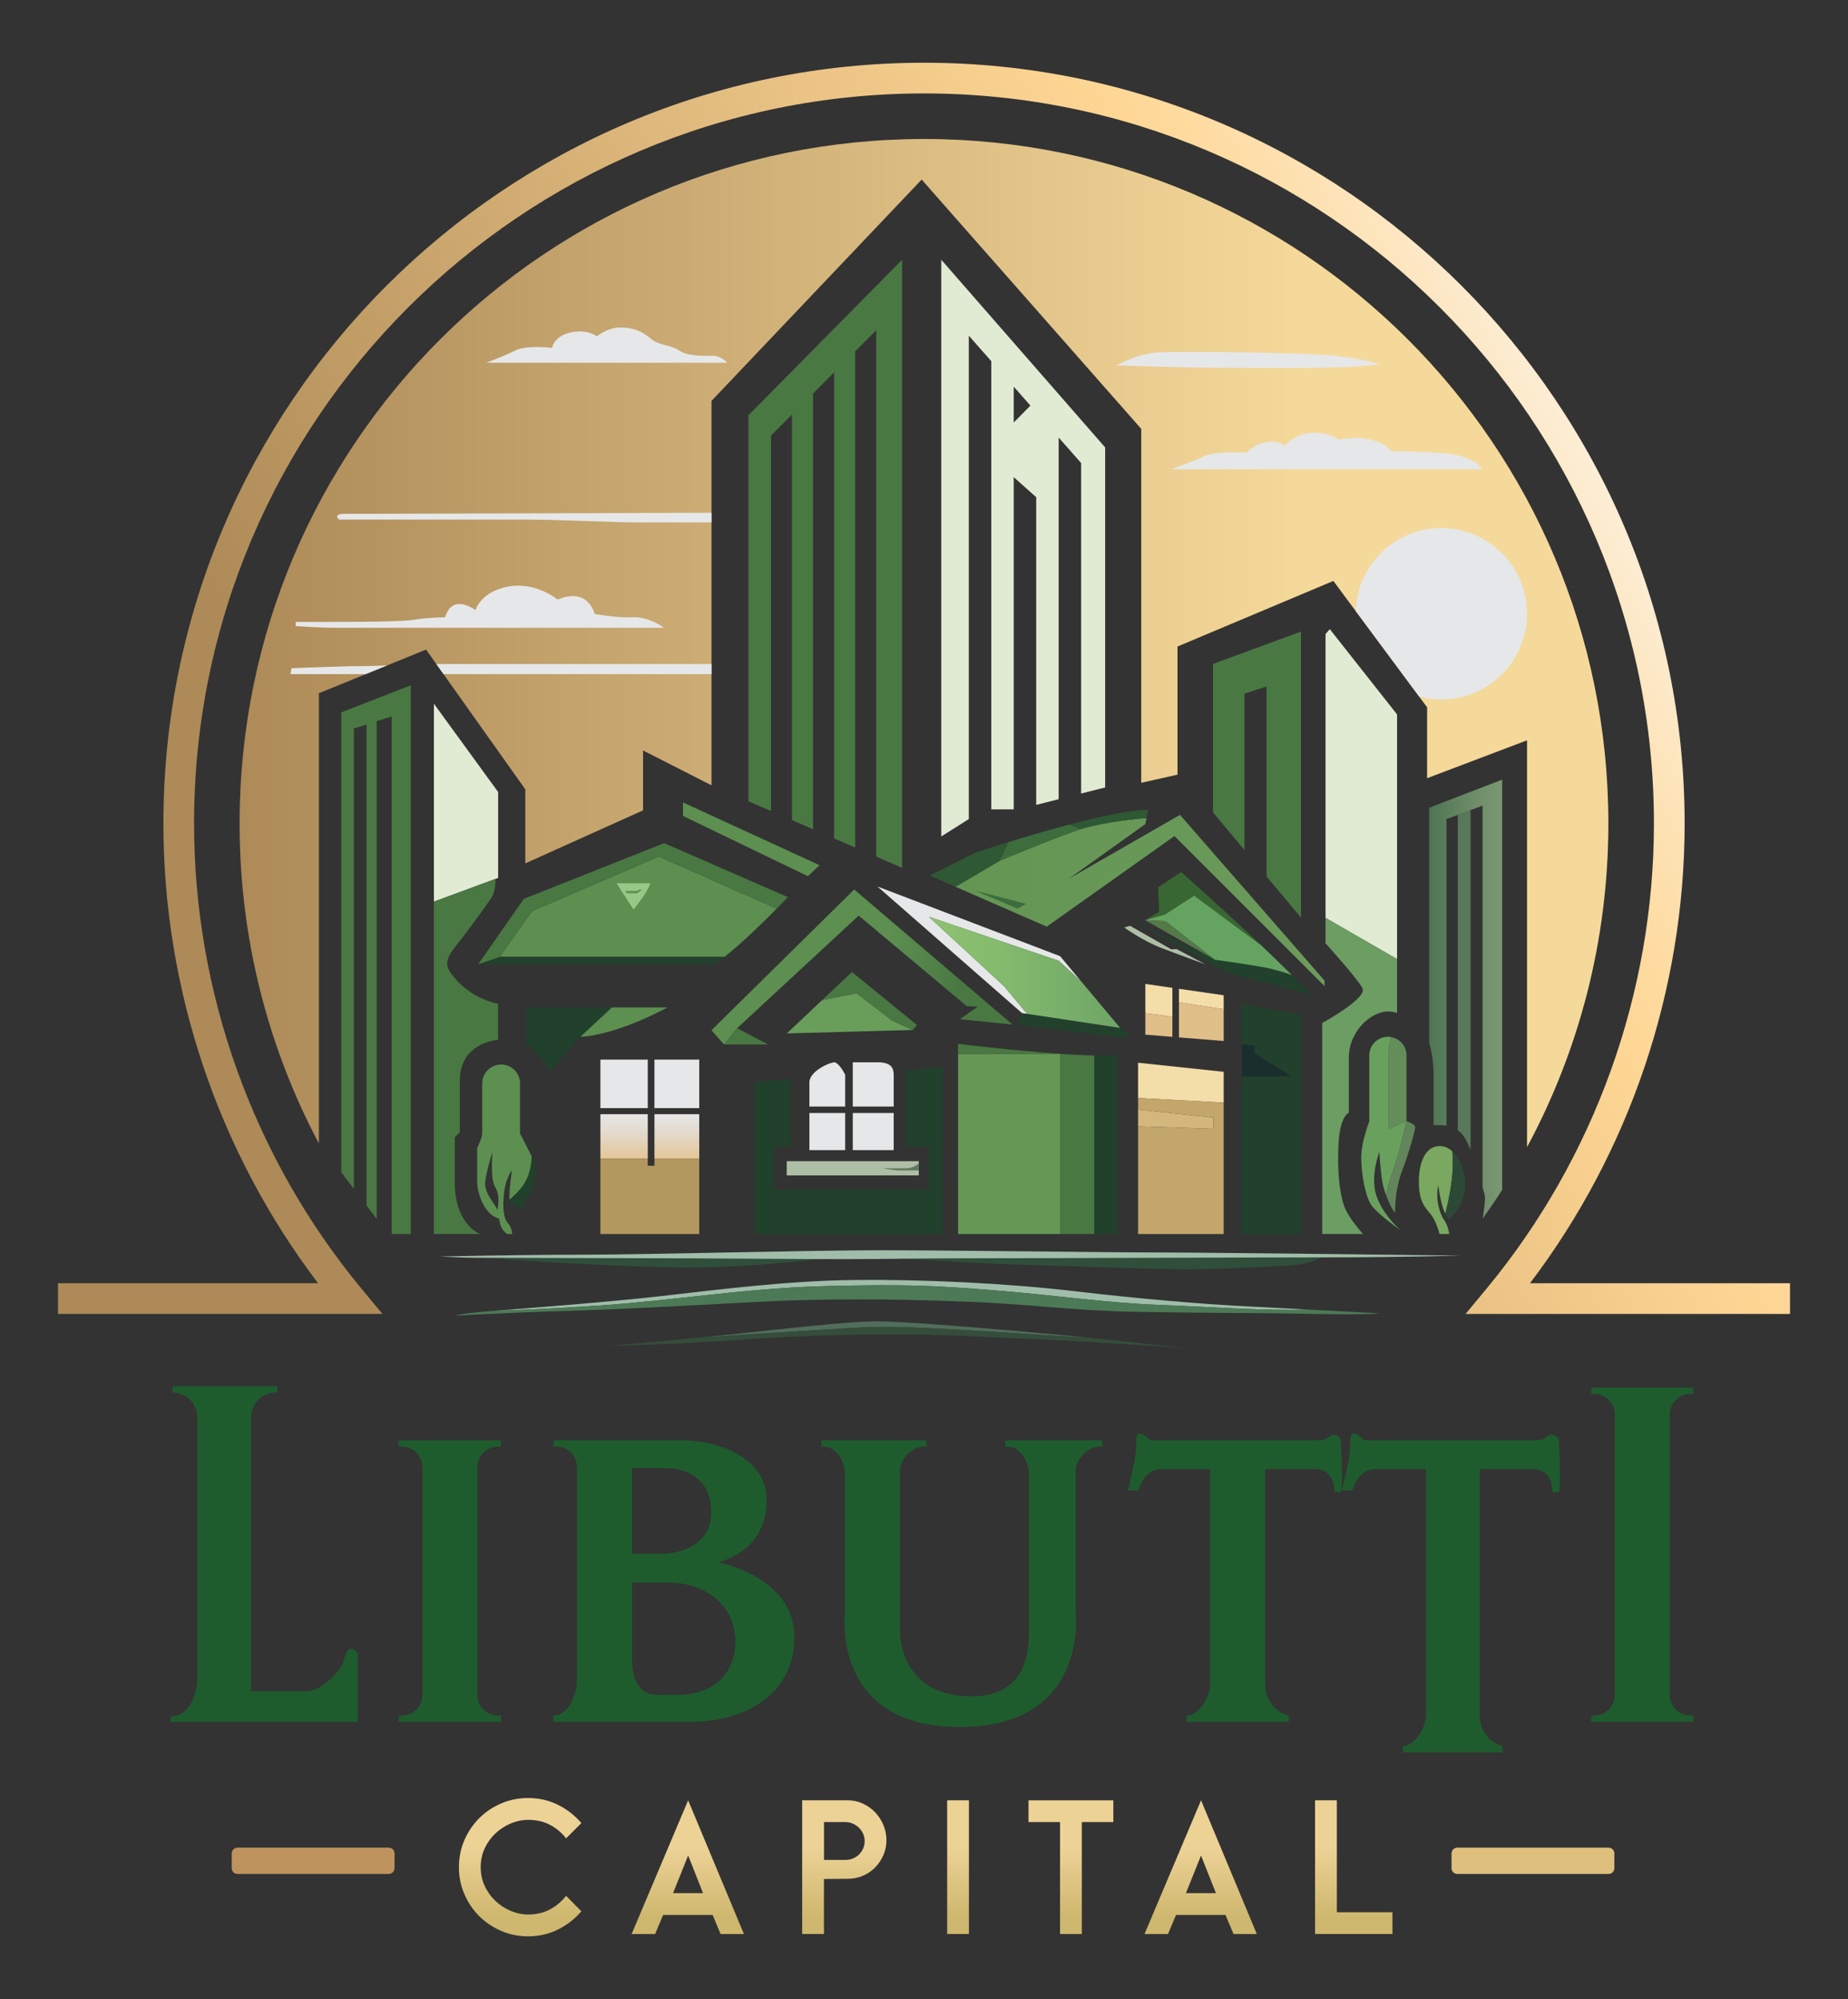 <?xml version="1.0" encoding="utf-8"?>
<!-- Generator: Adobe Illustrator 26.3.1, SVG Export Plug-In . SVG Version: 6.00 Build 0)  -->
<svg version="1.1" id="Layer_1" xmlns="http://www.w3.org/2000/svg" xmlns:xlink="http://www.w3.org/1999/xlink" x="0px" y="0px"
	 viewBox="0 0 614.57 664.74" style="enable-background:new 0 0 614.57 664.74;" xml:space="preserve">
<rect x="0" y="0" width="614.57" height="664.74" fill="#333333" stroke="none"/>
<style type="text/css">
	.st0{fill:url(#SVGID_1_);}
	.st1{fill:url(#SVGID_00000120532341194911052070000016047436283019270073_);}
	.st2{fill:#497842;}
	.st3{fill:#E1EAD3;}
	.st4{fill:#21412C;}
	.st5{fill:#5D8F50;}
	.st6{fill:#97C887;}
	.st7{fill:url(#SVGID_00000133504146323274710720000006390612937251944077_);}
	.st8{fill:#699D5A;}
	.st9{fill:#E6E7E8;}
	.st10{fill:url(#SVGID_00000029753119949763308030000016807667333056060310_);}
	.st11{fill:#669855;}
	.st12{fill:#AEBFA6;}
	.st13{fill:#637860;}
	.st14{fill:url(#SVGID_00000042712021974219868990000013370400581183072413_);}
	.st15{fill:#2F5835;}
	.st16{fill:#3D6D3D;}
	.st17{fill:#396733;}
	.st18{fill:#64A460;}
	.st19{fill:#537A48;}
	.st20{fill:#1A2E2E;}
	.st21{fill:#6C9D63;}
	.st22{fill:#59785A;}
	.st23{fill:url(#SVGID_00000083088039085632558750000004662586608111069085_);}
	.st24{fill:#7BA861;}
	.st25{fill:#2C4936;}
	.st26{fill:#648E59;}
	.st27{fill:#69A05D;}
	.st28{fill:#63855C;}
	.st29{fill:#F3DDA9;}
	.st30{fill:#D3B77C;}
	.st31{fill:#C3A669;}
	.st32{fill:#E0BE87;}
	.st33{fill:url(#SVGID_00000008844159471256472380000009164455335614463628_);}
	.st34{fill:#B2975F;}
	.st35{fill:url(#SVGID_00000165944627993451716620000010699234562980446121_);}
	.st36{fill:#516D5B;}
	.st37{fill:#354D3B;}
	.st38{fill:#A0BDAA;}
	.st39{fill:#4C7A56;}
	.st40{fill:#2F4F3B;}
	.st41{fill:#BE935E;}
	.st42{fill:#DEBF7D;}
	.st43{fill:url(#SVGID_00000122686266908701153880000016434776465372016294_);}
	.st44{fill:#1E5C2E;}
</style>
<g>
	<linearGradient id="SVGID_1_" gradientUnits="userSpaceOnUse" x1="74.03" y1="418.579" x2="564.94" y2="148.511">
		<stop  offset="0.184" style="stop-color:#AD8A57"/>
		<stop  offset="0.789" style="stop-color:#FED694"/>
		<stop  offset="0.824" style="stop-color:#FEDA9E"/>
		<stop  offset="0.889" style="stop-color:#FDE4BA"/>
		<stop  offset="0.976" style="stop-color:#FBF4E8"/>
		<stop  offset="1" style="stop-color:#FAFBF8"/>
	</linearGradient>
	<path class="st0" d="M595.29,436.92h-107.9l6.93-8.36c35.93-43.37,55.71-98.32,55.71-154.75c0-133.85-108.89-242.74-242.74-242.74
		S64.54,139.96,64.54,273.81c0,56.42,19.79,111.38,55.71,154.75l6.93,8.36H19.29v-10.21h86.48c-33.24-43.79-51.43-97.67-51.43-152.9
		c0-139.48,113.47-252.95,252.95-252.95s252.95,113.47,252.95,252.95c0,55.22-18.19,109.11-51.43,152.9h86.48V436.92z"/>
</g>
<linearGradient id="SVGID_00000057858897752622959100000000324219315818843275_" gradientUnits="userSpaceOnUse" x1="79.681" y1="213.829" x2="534.89" y2="213.829">
	<stop  offset="0" style="stop-color:#AD8A57"/>
	<stop  offset="0.779" style="stop-color:#F5D99A"/>
</linearGradient>
<path style="fill:url(#SVGID_00000057858897752622959100000000324219315818843275_);" d="M106.05,230.51L141.69,216l33,46.47v24.63
	l39.17-17.64v-19.91l22.76,11.59V133.3l69.89-73.59l73.02,82.9v117.7l12.06-2.72v-42.6l51.83-21.81l31.18,42.02v23.57l33.23-12.59
	v135.28c17.24-32.05,27.05-68.7,27.05-107.64c0-125.7-101.9-227.6-227.6-227.6s-227.6,101.9-227.6,227.6
	c0,38.45,9.54,74.66,26.37,106.42V230.51z"/>
<polygon class="st2" points="256.39,269.69 256.39,144.84 263.39,137.84 263.39,272.72 270.39,275.76 270.39,130.84 277.39,123.83 
	277.39,278.79 284.4,281.82 284.4,116.83 291.4,109.83 291.4,284.85 300.01,288.58 300.01,86.37 248.9,138.08 248.9,266.45 "/>
<path class="st3" d="M322.19,272.36V111.63l7.47,8.47v149.04h7.47V158.66l7.47,6.68v102.31l7.47-1.89V145.5l7.47,8.47v109.9
	l7.99-2.02V148.78l-54.5-62.41v191.78L322.19,272.36z M337.12,128.57l5.55,6.3l-5.55,5.64V128.57z"/>
<polygon class="st2" points="113.49,236.89 113.49,389.81 117.68,395.34 117.68,242.24 121.89,240.9 121.89,400.87 125.27,405.33 
	125.27,239.82 130.25,238.24 130.25,410.35 136.61,410.35 136.61,227.87 "/>
<polygon class="st3" points="165.66,263.36 144.3,234 144.3,299.82 165.66,291.94 "/>
<path class="st2" d="M151.24,393.67c0-3.68,0-15.55,0-15.55l1.66-1.54v-17.1c0-10.91,8.84-13.25,12.75-13.75V333.8
	c-10.69-2.3-16.12-10.18-16.73-12.11c-0.64-2.04,0.21-4.08,2.9-7.41c2.68-3.33,10.42-13.74,11.81-16.11
	c0.9-1.53,1.13-4.21,1.18-5.93l-20.53,7.57v110.53h15.26C151.88,406.37,151.24,396.88,151.24,393.67z"/>
<path class="st4" d="M174.92,335v12.13c4.7,2.85,7.8,9.16,7.8,9.16l10.27-11.51l10.52-9.78H174.92z"/>
<path class="st5" d="M203.51,335l-10.52,9.78c12.75-0.74,28.96-9.78,28.96-9.78H203.51z"/>
<polygon class="st5" points="227.14,266.83 227.14,271.33 268.7,291.37 272.52,287.69 "/>
<path class="st5" d="M176.89,303.02l-10.72,15.18h74.73c5.51-4.28,12.98-11.58,17.41-16.05l-39.23-17.32L176.89,303.02z"/>
<path class="st4" d="M237.38,320.66c1.01-0.59,2.21-1.44,3.52-2.46h-74.73l-7.14,2.46H237.38z"/>
<path class="st2" d="M219.08,284.83l39.23,17.32c2.25-2.27,3.74-3.82,3.74-3.82l-41.19-17.97l-46.66,18.53l-15.18,21.77l7.14-2.46
	l10.72-15.18L219.08,284.83z"/>
<path class="st6" d="M205.03,293.7l5.65,8.73c0,0,4.42-5.24,5.65-8.73H205.03z M208.45,297.05l-0.5-0.78h4l0.53-0.44h1.03
	l-1.64,1.22H208.45z"/>
<path class="st4" d="M177.19,385.25c-0.11-0.23-0.23-0.46-0.34-0.7c-0.14,2.23-0.58,5.49-1.93,8.02c-1.58,2.96-4.11,5.22-5.51,6.34
	c0.01,0.43,0.03,0.84,0.07,1.18c0,0,3.07,0.1,3.86,3.26c0,0,0-2.08,2.18-5.14C177.69,395.14,178.97,388.91,177.19,385.25z"/>
<path class="st5" d="M168.98,406.81c-1.48-1.58-1.88-4.85-1.39-9.89c0.49-5.05,2.67-7.82,2.67-7.82s-0.94,6.21-0.86,9.8
	c1.41-1.12,3.93-3.38,5.51-6.34c1.35-2.53,1.79-5.79,1.93-8.02c-1.74-3.53-3.91-7.61-3.91-7.61v-4.65v-12.02
	c0-3.47-2.81-6.28-6.28-6.28c-3.47,0-6.28,2.81-6.28,6.28v12.02c0,0,0,2.47,0,4.16c0,1.68-0.59,2.87-1.68,5.34c0,0,0,7.22,0,11.08
	c0,3.86,2.37,11.18,7.32,12.37c0,0,0.03,3.42,2.7,5.11h1.62C170.26,409.44,169.99,407.89,168.98,406.81z M165.42,402.36
	c-0.89-2.28-4.45-5.54-4.06-9.3c0.4-3.76,2.37-9.89,2.37-9.89c-0.1,3.46-0.59,9.2,1.09,11.87
	C166.51,397.71,165.42,402.36,165.42,402.36z"/>
<linearGradient id="SVGID_00000063625344583434875580000009915375452364006559_" gradientUnits="userSpaceOnUse" x1="256.644" y1="320.013" x2="317.289" y2="336.165">
	<stop  offset="0.566" style="stop-color:#5D8F50"/>
	<stop  offset="1" style="stop-color:#497842"/>
</linearGradient>
<polygon style="fill:url(#SVGID_00000063625344583434875580000009915375452364006559_);" points="336.71,340.68 284.07,295.78 
	236.6,342.58 240.8,347.33 245.14,341.9 285.57,304.46 321.51,334.58 325.18,334.71 319.21,338.92 "/>
<polygon class="st2" points="255.45,347.33 245.14,341.9 240.8,347.33 "/>
<polygon class="st8" points="284.86,330.29 273.39,332.58 261.68,343.63 303.52,342.5 296.75,339.42 "/>
<polygon class="st2" points="283.32,323.22 273.39,332.58 284.86,330.29 296.75,339.42 303.52,342.5 304.96,340.86 "/>
<g>
	<polygon class="st4" points="339.86,336.87 338.13,340.75 374.4,345.12 375.7,343.82 372.51,341.81 	"/>
	<polygon class="st9" points="308.93,304.86 352.08,319.49 359.49,326.26 352.54,317.95 291.81,294.79 339.86,336.87 341.6,337.13 
		333.95,327.97 	"/>
	
		<linearGradient id="SVGID_00000021834585756359007360000000786469882760601748_" gradientUnits="userSpaceOnUse" x1="308.926" y1="323.336" x2="372.505" y2="323.336">
		<stop  offset="1.870670e-03" style="stop-color:#8DC370"/>
		<stop  offset="0.389" style="stop-color:#83BA6D"/>
		<stop  offset="1" style="stop-color:#6EA566"/>
	</linearGradient>
	<polygon style="fill:url(#SVGID_00000021834585756359007360000000786469882760601748_);" points="359.49,326.26 352.08,319.49 
		308.93,304.86 333.95,327.97 341.6,337.13 372.51,341.81 	"/>
</g>
<g>
	<path class="st2" d="M352.55,350.43v59.92h11.4v-59.34C360.46,350.92,356.57,350.71,352.55,350.43z"/>
	<path class="st4" d="M371.65,350.95c-2.15,0.12-4.78,0.13-7.7,0.05v59.34h7.7V350.95z"/>
	<rect x="318.62" y="350.43" class="st11" width="33.92" height="59.92"/>
	<path class="st2" d="M318.62,350.43h33.92c-16.06-1.12-33.92-3.32-33.92-3.32V350.43z"/>
</g>
<g>
	<path class="st4" d="M301.38,355.93v25.46h7.51v14.19h-51.34v-14.19h5.43v-22.54l-11.97,0.83v50.66h62.48v-55.81
		C313.48,354.54,306.53,355.93,301.38,355.93z"/>
	<rect x="261.63" y="386.12" class="st12" width="43.92" height="4.73"/>
	<path class="st13" d="M305.55,386.89c0,0-1.91,1.6-4.02,1.6c-2.11,0-7.99,0-7.99,0s3.89,0.72,5.72,0.72c1.84,0,6.29,0,6.29,0
		V386.89z"/>
	<g>
		<path class="st9" d="M283.6,367.96h13.61c0-4.94,0-9.49,0-10.49c0-2.38-0.82-4.24-5.5-4.24c-2.35,0-5.41,0-8.11,0V367.96z"/>
		<path class="st9" d="M281.07,370.11h-11.9c0,6.03,0,12.33,0,12.33h11.9V370.11z"/>
		<path class="st9" d="M283.6,370.11v12.33h13.61c0,0,0-6.12,0-12.33H283.6z"/>
		<path class="st9" d="M277.65,353.23c-1.86,0-8.48,3.05-8.48,6.69c0,1.28,0,4.46,0,8.03h11.9v-10.6
			C280.31,355.91,279,353.76,277.65,353.23z"/>
	</g>
</g>
<g>
	
		<linearGradient id="SVGID_00000063623384989493923220000010705360811240241280_" gradientUnits="userSpaceOnUse" x1="317.752" y1="299.439" x2="440.484" y2="299.439">
		<stop  offset="0" style="stop-color:#639553"/>
		<stop  offset="0.123" style="stop-color:#649654"/>
		<stop  offset="0.998" style="stop-color:#6C9B5C"/>
	</linearGradient>
	<path style="fill:url(#SVGID_00000063623384989493923220000010705360811240241280_);" d="M392.41,270.97l-36.87,21.18l25.36-18.13
		l0.39-2c-3.53,0.24-13.87,1.34-20.66,3.32c-7.33,2.14-28.21,10.9-28.21,10.9l-14.67,8.63l30.36,13.27L390.58,278l49.9,49.9v-1.83
		L392.41,270.97z"/>
	<path class="st15" d="M324.38,283.5l-15.18,7.64l8.55,3.74l14.67-8.63l2.9-6.22C328.83,282.02,324.38,283.5,324.38,283.5z"/>
	<path class="st16" d="M335.33,280.03l-2.9,6.22c0,0,18.89-7.92,27.04-10.53l-3.74-1.55C348.41,276.09,341.07,278.26,335.33,280.03z
		"/>
	<path class="st15" d="M381.29,272.03l0.53-2.69c-5.52-0.12-15.77,2.11-26.1,4.83l3.74,1.55c0.41-0.13,0.82-0.26,1.17-0.37
		C367.42,273.37,377.77,272.27,381.29,272.03z"/>
	<polygon class="st16" points="341.27,300.55 324.27,296.16 338.4,302.17 	"/>
</g>
<g>
	<path class="st4" d="M429.59,324.2c-2.56-0.88-6.43-2.08-10.1-2.72c-6.21-1.08-15.51-2.36-15.51-2.36l-26.89-12.82l31.44,17.37
		l27.51,7.03C436.04,330.71,433.66,328.24,429.59,324.2z"/>
	<path class="st17" d="M397.11,297.83l22.26,16.46c-0.94-0.89-1.88-1.78-2.87-2.72c-11.69-10.96-23.68-21.61-23.68-21.61l-7.65,5.07
		l0.31,8.17l-4.65,2.79l6.54-1.87L397.11,297.83z"/>
	<path class="st18" d="M429.59,324.2c-2.71-2.69-6.2-6.09-10.22-9.9l-22.26-16.46l-9.75,6.29l-6.54,1.87l6.73,0.32l16.44,12.82
		c0,0,9.29,1.28,15.51,2.36C423.15,322.12,427.02,323.32,429.59,324.2z"/>
	<polygon class="st19" points="380.81,305.99 403.98,319.13 387.54,306.31 	"/>
	<path class="st12" d="M400.88,320.66c0,0-8.21-2.95-14.66-5.44c-6.45-2.49-12.35-6.82-12.35-6.82l1.94-0.55l13.74,7.84l1.75-0.09
		L400.88,320.66z"/>
</g>
<g>
	<polygon class="st20" points="417.29,350.27 417.29,347.68 412.94,347.13 412.94,357.98 429.69,357.98 	"/>
	<polygon class="st4" points="412.94,333.92 412.94,347.13 417.29,347.68 417.29,350.27 429.69,357.98 412.94,357.98 412.94,410.35 
		432.68,410.35 432.68,337.33 	"/>
</g>
<polygon class="st2" points="403.41,220.76 403.41,270.17 413.85,282.65 413.85,230.67 421.21,228.28 421.21,291.45 432.65,305.13 
	432.65,210.01 "/>
<polygon class="st3" points="464.61,237.57 442.24,209.21 440.82,210.82 440.82,305.22 464.61,318.93 "/>
<path class="st21" d="M447.06,401.2c-1.51-4.24-2.42-11.5-1.92-20.88c0.5-9.38,3.43-10.29,3.43-10.29s0-9.68,0-18.36
	c0-8.67,7.26-15.33,13.11-15.33c1.08,0,2.05,0.2,2.92,0.51v-17.94l-23.79-13.7v8.44c0,0,10.56,11.66,12.29,14.97
	c1.73,3.31-13.39,11.56-13.39,11.56v70.16h13.54C451.34,408.12,448.1,404.12,447.06,401.2z"/>
<path class="st22" d="M484.81,375.9c0.43,0.3,0.85,0.64,1.24,1.04c1.02,1.05,2.05,3.08,3.01,5.45V269.37l-4.26,1.58V375.9z"/>
<linearGradient id="SVGID_00000062890219277391595750000015898600135944840344_" gradientUnits="userSpaceOnUse" x1="475.294" y1="332.257" x2="499.561" y2="332.257">
	<stop  offset="0" style="stop-color:#4E7453"/>
	<stop  offset="0.054" style="stop-color:#517755"/>
	<stop  offset="0.65" style="stop-color:#6F8E69"/>
	<stop  offset="1" style="stop-color:#7A9771"/>
</linearGradient>
<path style="fill:url(#SVGID_00000062890219277391595750000015898600135944840344_);" d="M475.29,268.58v78.28
	c0.71,2.29,1.46,5.92,1.46,11.11c0,9.87,0,16.24,0,16.24s1.95-0.31,4.28,0.14V272.36l3.77-1.4l4.26-1.58l3.98-1.48v126.88
	c0.36,1.33,0.62,2.3,0.73,2.64c0.28,0.85-0.2,4.6-0.71,7.84c2.23-3.15,4.41-6.34,6.49-9.6V259.26L475.29,268.58z"/>
<path class="st24" d="M482.99,382.86c-1.22-1.11-2.63-1.77-4.17-1.77c-4.8,0-6.96,5.39-6.96,11.76c0,6.37,1.76,8.33,3.82,10.78
	c2.06,2.45,3.04,6.71,3.04,6.71h3.24c0,0-0.29-2.69-1.76-4.75c-1.47-2.06-2.94-7.25-1.86-11.47c0,0,0.64,6.15,2.29,9.49
	c0.45-1.63,1.45-5.64,2.12-10.86C483.28,388.6,483.16,385.03,482.99,382.86z"/>
<path class="st25" d="M482.99,382.86c0.17,2.18,0.29,5.74-0.25,9.9c-0.67,5.22-1.68,9.23-2.12,10.86c0.39,0.79,0.83,1.43,1.34,1.78
	c0,0,5.29-4.61,5.29-11.27C487.25,389.6,485.57,385.21,482.99,382.86z"/>
<path class="st26" d="M461.84,375.35l5.9-2.56v-21.86c0-2.99-2.12-5.48-4.95-6.05c-0.45,1.11-0.95,2.76-0.95,4.77
	C461.84,353.32,461.84,375.35,461.84,375.35z"/>
<path class="st27" d="M467.73,372.79l-5.9,2.56c0,0,0-22.03,0-25.7c0-2.01,0.5-3.67,0.95-4.77c-0.4-0.08-0.81-0.12-1.23-0.12
	c-3.41,0-6.18,2.76-6.18,6.18v21.97c0,0-2.67,6.68-2.67,12.02c0,5.34,1.34,12.91,3.34,15.8c2,2.89,9.68,8.35,9.68,8.35
	s-5.9-5.12-8.01-11.57c-2.11-6.45,1-14.46,1-14.46s0.45,7.68,1.22,11.02c0.26,1.11,0.64,2.33,1.07,3.52
	c0.43-3.26,2.12-7.75,3.49-12.09C466.4,379.47,467.73,372.79,467.73,372.79z"/>
<path class="st28" d="M470.63,374.79c0-1-2.89-2-2.89-2s-1.34,6.68-3.23,12.68c-1.37,4.34-3.06,8.83-3.49,12.09
	c0.88,2.41,2,4.71,2.95,5.73c0,0-0.31-7.03,2.29-13.9C468.86,382.52,470.63,375.79,470.63,374.79z"/>
<g>
	<polygon class="st29" points="406.95,356.4 378.48,353.39 378.48,365.11 406.95,366.66 	"/>
	<polygon class="st30" points="403.48,371.62 378.48,368.97 378.48,374.53 403.48,375.38 	"/>
	<polygon class="st31" points="378.48,365.11 378.48,368.97 403.48,371.62 403.48,375.38 378.48,374.53 378.48,410.35 
		406.95,410.35 406.95,366.66 	"/>
	<polygon class="st29" points="406.95,330.95 392.07,328.8 392.07,333.35 406.95,335.59 	"/>
	<polygon class="st32" points="392.07,333.35 392.07,344.96 406.95,346.16 406.95,335.59 	"/>
	<polygon class="st29" points="389.89,328.48 380.89,327.18 380.89,336.92 389.89,338.1 	"/>
	<polygon class="st32" points="380.89,336.92 380.89,344.05 389.89,344.78 389.89,338.1 	"/>
</g>
<g>
	<rect x="199.67" y="352.35" class="st9" width="15.75" height="16.13"/>
	<rect x="217.64" y="352.35" class="st9" width="14.9" height="16.13"/>
	
		<linearGradient id="SVGID_00000120559159255430598930000007059845260480765359_" gradientUnits="userSpaceOnUse" x1="207.539" y1="385.253" x2="207.539" y2="370.499">
		<stop  offset="0" style="stop-color:#E4C799"/>
		<stop  offset="0.201" style="stop-color:#E3CDAB"/>
		<stop  offset="0.558" style="stop-color:#E4D9CA"/>
		<stop  offset="0.837" style="stop-color:#E5E2DD"/>
		<stop  offset="1" style="stop-color:#E6E7E8"/>
	</linearGradient>
	
		<rect x="199.67" y="370.5" style="fill:url(#SVGID_00000120559159255430598930000007059845260480765359_);" width="15.75" height="14.75"/>
	<polygon class="st34" points="217.64,385.25 217.64,387.64 215.41,387.64 215.41,385.25 199.67,385.25 199.67,410.35 
		232.54,410.35 232.54,385.25 	"/>
	
		<linearGradient id="SVGID_00000011009768835374600310000009320910222992535190_" gradientUnits="userSpaceOnUse" x1="225.09" y1="385.253" x2="225.09" y2="370.499">
		<stop  offset="0" style="stop-color:#E4C799"/>
		<stop  offset="0.201" style="stop-color:#E3CDAB"/>
		<stop  offset="0.558" style="stop-color:#E4D9CA"/>
		<stop  offset="0.837" style="stop-color:#E5E2DD"/>
		<stop  offset="1" style="stop-color:#E6E7E8"/>
	</linearGradient>
	
		<rect x="217.64" y="370.5" style="fill:url(#SVGID_00000011009768835374600310000009320910222992535190_);" width="14.9" height="14.75"/>
</g>
<g>
	<path class="st36" d="M307.95,441.6c10.25,0.43,36.61,2.13,55.69,3.39c-7.22-0.73-15.13-1.49-23.03-2.18
		c-26.51-2.32-39.41-3.23-48.28-3.43c-8.87-0.2-32.66,2.62-50.1,4.44c-3.29,0.34-6.75,0.69-10.2,1.02
		c13.36-0.89,29.54-1.96,39.03-2.53C289.3,441.2,291.11,440.89,307.95,441.6z"/>
	<path class="st37" d="M307.95,441.6c-16.83-0.71-18.65-0.4-36.89,0.71c-9.49,0.58-25.67,1.64-39.03,2.53
		c-14.88,1.45-29.62,2.71-29.62,2.71s23.08-0.5,43.55-2.02c20.46-1.51,38.61-1.81,54.23-1.81c15.62,0,34.98,1.31,48.28,1.81
		c13.31,0.5,45.36,2.72,45.36,2.72s-13.17-1.54-30.2-3.26C344.56,443.73,318.19,442.03,307.95,441.6z"/>
	<path class="st38" d="M274.41,427.67c26.14-0.64,35.58-0.26,56.36,1.4c20.79,1.66,37.24,4.21,54.83,4.85
		c13.83,0.5,37.18,2.1,49.4,1.53c-6.92-0.37-14.12-0.74-19.69-1.02c-15.43-0.77-35.32-2.42-58.15-5.1
		c-22.83-2.68-51.01-3.95-73.2-3.7c-22.19,0.26-45.01,3.19-64.14,5.36c-17.86,2.02-44.71,4.05-55.77,4.93
		c8.11-0.29,20.41-0.81,34.48-1.74C223.66,432.52,248.27,428.31,274.41,427.67z"/>
	<path class="st39" d="M435,435.45c-12.22,0.57-35.57-1.03-49.4-1.53c-17.6-0.64-34.05-3.19-54.83-4.85
		c-20.79-1.66-30.22-2.04-56.36-1.4c-26.14,0.64-50.75,4.85-75.87,6.5c-14.07,0.93-26.37,1.46-34.48,1.74
		c-0.78,0.06-1.5,0.12-2.12,0.17c-9.31,0.77-10.46,1.4-10.46,1.4s18.11-1.02,35.83-1.53c17.73-0.51,39.15-1.66,62.36-2.93
		c23.21-1.27,46.16-1.15,70.13-0.25c23.97,0.89,36.6,3.06,57.51,3.44c20.91,0.38,39.02,0.38,47.56,0.51
		c8.54,0.13,30.09,0.64,33.79,0C458.67,436.72,447.26,436.1,435,435.45z"/>
	<path class="st40" d="M164.23,418.49c0,0,30.35,2.27,57.62,2.92c27.27,0.65,55.84-3.41,55.84-3.41s-69.31,0.16-69.8,0.16
		C207.4,418.16,164.23,418.49,164.23,418.49z"/>
	<path class="st40" d="M291.97,417.84c0,0,30.19,2.27,48.7,2.76c18.5,0.49,42.37,1.46,53.89,1.46c11.52,0,26.13-0.81,34.41-1.3
		c8.28-0.49,11.04-3.25,11.04-3.25s-61.03,0-69.96-0.32C361.12,416.87,291.97,417.84,291.97,417.84z"/>
	<path class="st38" d="M146.29,417.81c0,0,26.56-0.59,47.37-0.59c20.81,0,75.41-1.48,99.02-1.48s76,0.74,92.53,0.74
		c16.53,0,100.5,1.03,100.5,1.03s-19.04,0.59-43.98,0.59c-24.94,0-90.76,0.3-114.96,0.3s-31.14,0.3-45.75,0.3
		c-14.61,0-47.67-0.3-60.36-0.3c-12.69,0-58.59-0.15-62.42-0.15C154.4,418.26,146.29,417.81,146.29,417.81z"/>
</g>
<g>
	<path class="st9" d="M471.95,231.61c2.36,0.63,4.82,1,7.37,1c15.74,0,28.51-12.76,28.51-28.51c0-15.74-12.76-28.51-28.51-28.51
		c-15.44,0-27.98,12.28-28.46,27.6L471.95,231.61z"/>
	<polygon class="st9" points="236.62,220.8 145.1,220.8 147.49,224.16 236.62,224.16 	"/>
	<path class="st9" d="M479.98,150.7c-10.96-0.85-17.17-0.61-17.17-0.61s-4.38-6.33-17.41-3.9c0,0-9.98-6.33-18.14,1.95
		c0,0-5.48-4.14-12.66,2.31c0,0-10.59-0.49-14.12,1.22c-3.53,1.7-10.96,4.38-10.96,4.38h103.36
		C492.89,156.06,490.94,151.55,479.98,150.7z"/>
	<path class="st9" d="M458.68,121.12c0,0-6.7-2.56-21.67-3.29c-14.97-0.73-45.77-1.1-52.35-0.61c-6.57,0.49-13.39,4.26-13.39,4.26
		s21.91,0.85,37.62,0.85C424.59,122.34,449.79,122.7,458.68,121.12z"/>
	<path class="st9" d="M114.5,170.87c-3.22,0-2.47,1.33-1.71,1.9c0,0,52.34,0,62.77,0c10.43,0,27.69,0.95,36.98,0.95
		c6.72,0,18.2,0,24.07,0v-3.21C216.17,170.56,117.39,170.87,114.5,170.87z"/>
	<path class="st9" d="M237.13,118.3c-2.63,0-8.1,0.33-11.28-1.75c-3.18-2.08-6.57-1.53-9.42-3.94c-2.85-2.41-5.69-3.72-10.07-3.72
		c-4.38,0-7.88,2.96-7.88,2.96s-2.96-2.52-8.65-1.31c-5.69,1.2-6.24,5.15-6.24,5.15s-8.32-1.09-12.26,0.88
		c-3.94,1.97-9.64,4.05-9.64,4.05h80.15C241.83,120.6,239.75,118.3,237.13,118.3z"/>
	<path class="st9" d="M128.75,221.27c-3.17,0.13-6.46,0.23-8.73,0.23c-5.88,0-23.11,0.7-23.11,0.7l-0.28,1.96h25.01L128.75,221.27z"
		/>
	<path class="st9" d="M111.62,208.76c4.9,0,109.23,0,109.23,0s-5.04-3.78-10.36-3.5c-5.32,0.28-12.74-1.12-12.74-1.12
		s-2.1-9.1-12.32-4.76c0,0-7.14-6.02-16.38-4.34c-9.24,1.68-10.92,7.84-10.92,7.84s-7.7-5.88-10.08,2.38c0,0-6.58,0.14-10.5,0.84
		c-3.92,0.7-20.59,0.7-27.59,0.7c-7,0-11.62,0-11.62,0v1.4C98.31,208.2,106.72,208.76,111.62,208.76z"/>
</g>
<path class="st41" d="M129.28,623.14H78.99c-1.06,0-1.93-0.86-1.93-1.93v-4.89c0-1.06,0.86-1.93,1.93-1.93h50.29
	c1.06,0,1.93,0.86,1.93,1.93v4.89C131.21,622.28,130.35,623.14,129.28,623.14z"/>
<path class="st42" d="M534.94,623.14h-50.29c-1.06,0-1.93-0.86-1.93-1.93v-4.89c0-1.06,0.86-1.93,1.93-1.93h50.29
	c1.06,0,1.93,0.86,1.93,1.93v4.89C536.87,622.28,536.01,623.14,534.94,623.14z"/>
<linearGradient id="SVGID_00000135657156024300125360000007948032143670893203_" gradientUnits="userSpaceOnUse" x1="307.846" y1="643.877" x2="307.846" y2="597.886">
	<stop  offset="0.135" style="stop-color:#CEB76E"/>
	<stop  offset="0.648" style="stop-color:#EDD296"/>
</linearGradient>
<path style="fill:url(#SVGID_00000135657156024300125360000007948032143670893203_);" d="M161.23,614.56
	c-0.91,1.93-1.37,4.04-1.37,6.32s0.46,4.39,1.37,6.32s2.12,3.59,3.62,4.99c1.5,1.4,3.2,2.49,5.08,3.27
	c1.88,0.78,3.78,1.17,5.69,1.17c2.71,0,5.12-0.56,7.24-1.68c2.12-1.12,3.92-2.64,5.4-4.54l5.08,5.14c-2.16,2.54-4.75,4.56-7.78,6.07
	c-3.03,1.5-6.34,2.26-9.94,2.26c-3.18,0-6.16-0.6-8.96-1.81c-2.79-1.21-5.23-2.85-7.31-4.92c-2.07-2.07-3.72-4.51-4.92-7.31
	c-1.21-2.8-1.81-5.78-1.81-8.96c0-3.18,0.6-6.16,1.81-8.96c1.21-2.8,2.85-5.23,4.92-7.3c2.07-2.08,4.51-3.72,7.31-4.92
	c2.79-1.21,5.78-1.81,8.96-1.81c3.6,0,6.91,0.75,9.94,2.26c3.03,1.5,5.62,3.53,7.78,6.07l-5.08,5.08c-1.48-1.91-3.28-3.41-5.4-4.51
	c-2.12-1.1-4.53-1.65-7.24-1.65c-1.91,0-3.8,0.39-5.69,1.18c-1.88,0.78-3.58,1.87-5.08,3.27
	C163.35,610.97,162.14,612.63,161.23,614.56z M228.85,598.65l18.55,44.47h-7.75l-2.67-6.35h-16.45l-2.67,6.35h-7.81L228.85,598.65z
	 M233.81,629.52l-4.96-12.51l-5.02,12.51H233.81z M293.77,606.84c0.68,1.61,1.02,3.31,1.02,5.08c0,1.78-0.34,3.44-1.02,4.99
	c-0.68,1.55-1.59,2.9-2.73,4.06c-1.14,1.17-2.5,2.09-4.07,2.77c-1.57,0.68-3.24,1.01-5.02,1.01l-7.94,0.06v18.3h-7.24v-44.47h15.12
	c1.78,0,3.45,0.36,5.02,1.08c1.57,0.72,2.93,1.68,4.1,2.89C292.17,603.82,293.1,605.23,293.77,606.84z M287.55,612.18
	c0-0.89-0.18-1.71-0.54-2.48c-0.36-0.77-0.84-1.43-1.43-2c-0.59-0.57-1.27-1.01-2.03-1.33c-0.76-0.32-1.57-0.48-2.41-0.48h-7.11
	v12.58h7.11c0.85,0,1.65-0.15,2.41-0.44c0.76-0.3,1.44-0.72,2.03-1.27c0.59-0.55,1.07-1.22,1.43-2
	C287.37,613.97,287.55,613.11,287.55,612.18z M314.99,643.11h7.24v-44.47h-7.24V643.11z M342.05,605.89h10.48v37.23h7.24v-37.23
	h10.48v-7.24h-28.21V605.89z M399.42,598.65l18.55,44.47h-7.75l-2.67-6.35H391.1l-2.67,6.35h-7.81L399.42,598.65z M404.37,629.52
	l-4.96-12.51l-5.02,12.51H404.37z M444.58,635.87v-37.23h-7.24v44.47h25.73v-7.24H444.58z"/>
<g>
	<path class="st44" d="M166.6,481.03v-2.08h-33.97v2.08h1c3.78,0,6.84,3.06,6.84,6.84v75.76c0,3.78-3.06,6.84-6.84,6.84h-1v2.08
		h33.97v-2.08h-1c-3.78,0-6.84-3.06-6.84-6.84v-75.76c0-3.78,3.06-6.84,6.84-6.84H166.6z"/>
	<path class="st44" d="M563.14,463.52v-2.08h-33.97v2.08h1c3.78,0,6.84,3.06,6.84,6.84v93.26c0,3.78-3.06,6.84-6.84,6.84h-1v2.08
		h33.97v-2.08h-1c-3.78,0-6.84-3.06-6.84-6.84v-93.26c0-3.78,3.06-6.84,6.84-6.84H563.14z"/>
	<path class="st44" d="M238.7,519.47c4.56-0.91,16.26-5.89,16.26-20.57c0-14.68-16.92-19.95-28.04-19.95c-3.98,0-6.85,0-8.91,0
		h-4.77h-29.2v2.08h1c3.78,0,6.84,3.06,6.84,6.84v70c0,7.13-3.51,12.6-7.84,12.6v2.08h25.55h8.42h11.98
		c16.42,0,34.18-8.2,34.18-28.28C264.17,524.2,238.7,519.47,238.7,519.47z M221.45,488.2c7.8,0,15.1,4.31,15.1,14.68
		c0,10.37-9.54,13.77-16.67,13.77c-4.68,0-7.97,0-9.7,0V488.2C213.14,488.2,217.29,488.2,221.45,488.2z M240.28,557.87
		c-5.47,6.06-13.69,5.72-17.67,5.72c-3.98,0-4.23,0-4.23,0c-8.21,0-8.21-10.7-8.21-10.7v-26.63c3.22,0,7.59,0,12.11,0
		c8.96,0,16.01,3.82,19.66,9.79C245.59,542.03,245.75,551.82,240.28,557.87z"/>
	<path class="st44" d="M334.33,478.95v2.08h1c3.78,0,6.84,4.93,6.84,8.71v46.14c0,0,0,1.22,0,6.68c0,5.47-0.24,21.51-19.08,21.51
		s-23.81-13.13-23.81-22.12v-6.08v-46.86c0-3.78,4.06-7.98,7.84-7.98h1v-2.08h-34.97v2.08h1c3.78,0,6.84,4.93,6.84,8.71v46.14
		c0,0-4.93,38.41,38.22,38.41s38.53-38.41,38.53-38.41v-46.86c0-3.78,4.06-7.98,7.84-7.98h1v-2.08H334.33z"/>
	<path class="st44" d="M116.62,548.24c-1,0-1.55,1.46-2.46,4.47c-0.91,3.01-7.47,9.66-12.03,9.66c-4.56,0-18.63,0-18.63,0v-9.13v-82
		c0-4.53,3.68-8.21,8.21-8.21h0.49v-2.08H57.37v2.08l0,0c4.53,0,8.21,3.68,8.21,8.21v82c0,0,0,2.48,0,5.67
		c0,3.19-2.11,11.89-8.89,11.89v1.75h33.97h28.34c0,0,0-20.3,0-21.94C118.99,548.97,117.63,548.24,116.62,548.24z"/>
	<path class="st44" d="M445.97,479.75c0-2.57-2.34-3.2-3.67-2.26c-1.33,0.94-1.72,1.47-4.76,1.47h-8.95h-4.99h-23.75h-5.23h-12.07
		c0,0-2.21-2.4-3.58-2.27c-1.37,0.13-0.98,2.08-1.17,5.46c-0.2,3.38-2.67,13.46-2.67,13.46h3.51c0,0,1.5-7.09,7.61-7.09
		c4.13,0,11.7,0,16.21,0v71.38c0,4.72-3.96,10.57-7.84,10.57v2.08h33.97v-2.08c-4.86-1.19-7.84-5.57-7.84-10.29v-71.66
		c4.47,0,12.25,0,16.44,0c7.07,0,6.59,7.62,6.59,7.62h2.18C446.67,492.54,445.97,482.32,445.97,479.75z"/>
	<path class="st44" d="M518.47,479.75c0-2.57-2.34-3.2-3.67-2.26c-1.33,0.94-1.72,1.47-4.76,1.47h-10.3h-4.99H471h-4.43H453.7
		c0,0-2.21-2.4-3.58-2.27c-1.37,0.13-0.98,2.08-1.17,5.46c-0.2,3.38-2.67,13.46-2.67,13.46h3.51c0,0,1.5-7.09,7.61-7.09
		c4.32,0,12.43,0,16.82,0v81.53c0,4.72-3.87,10.57-7.66,10.57v2.08h33.17v-2.08c-4.75-1.19-7.66-5.57-7.66-10.29v-81.81
		c4.85,0,13.38,0,17.61,0c7.07,0,6.59,7.62,6.59,7.62h2.18C519.18,492.54,518.47,482.32,518.47,479.75z"/>
</g>
</svg>
